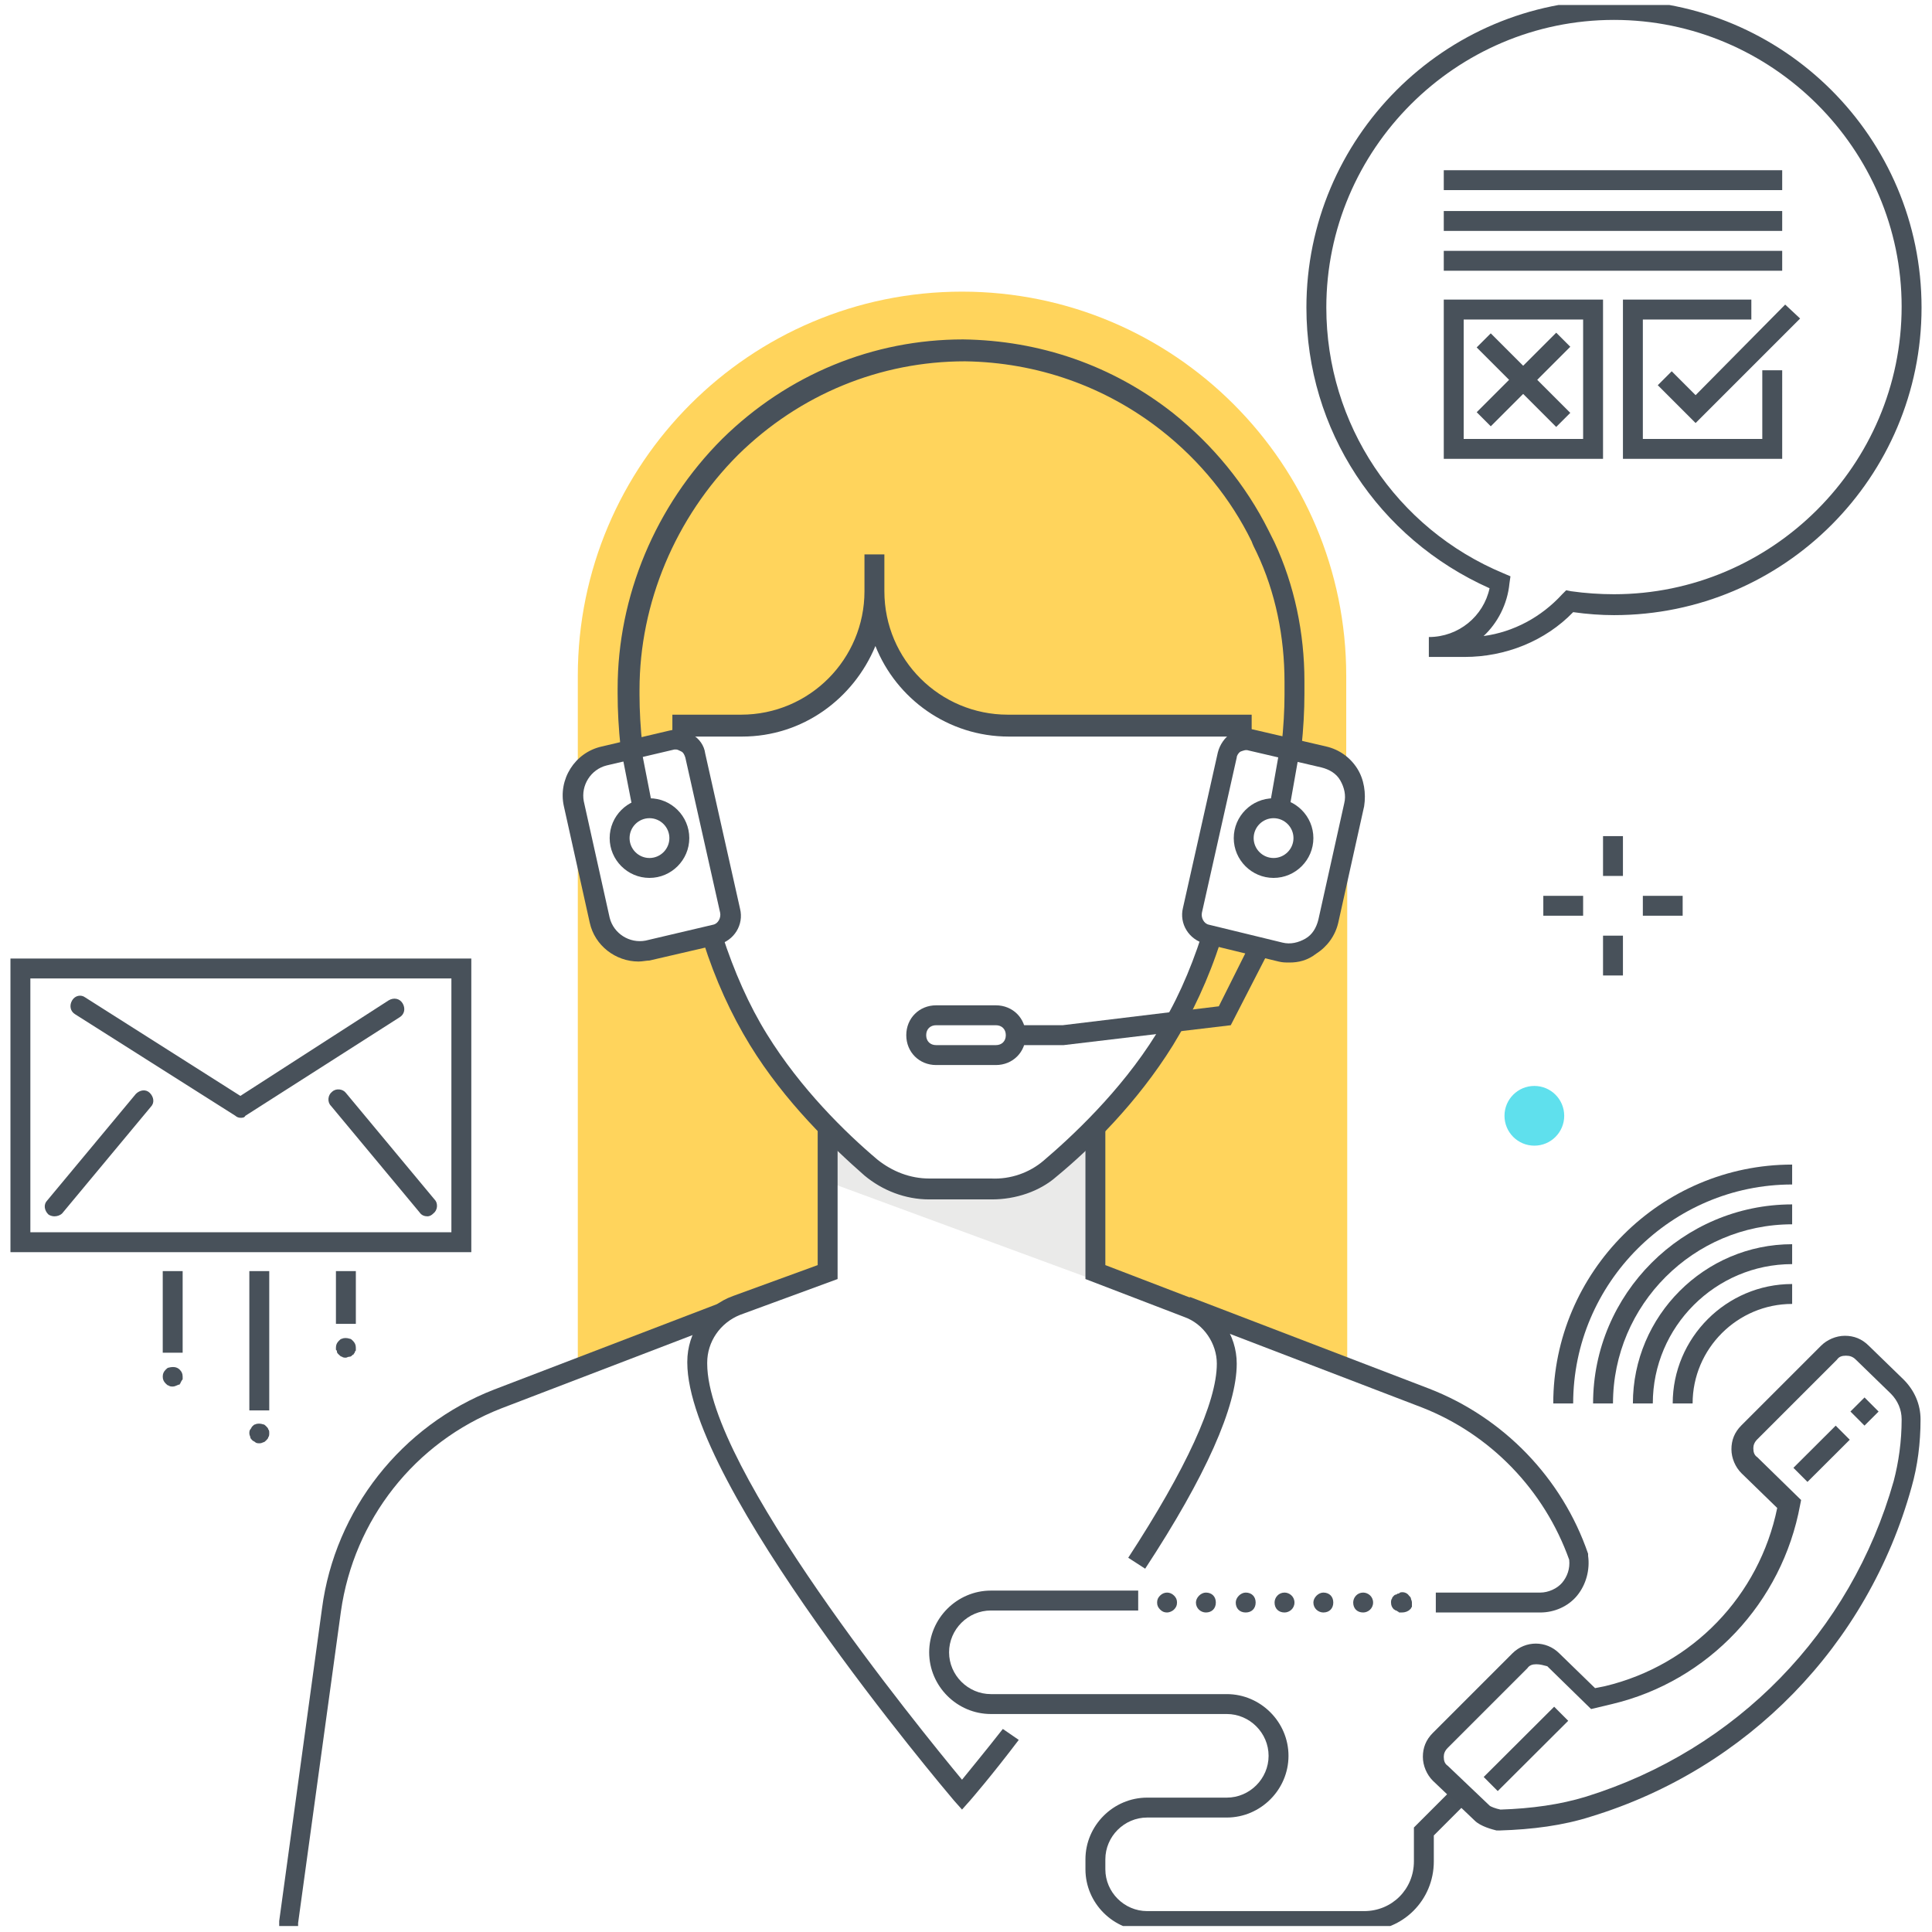 <svg xmlns="http://www.w3.org/2000/svg" version="1.1" xmlns:xlink="http://www.w3.org/1999/xlink" width="512" height="512" x="0" y="0" viewBox="0 0 193 194.1" style="enable-background:new 0 0 512 512" xml:space="preserve" class=""><g><clipPath id="a"><path d="M0 .5h193v193H0z" fill="#343f52" opacity="1" data-original="#000000"></path></clipPath><g clip-path="url(#a)"><path fill="#ffd45c" d="M132.9 92.6c-.5 2.2-2.6 3.5-4.8 3l-6.9-1.6c-1.2 3.7-2.8 7.2-4.7 10.4-2 3.3-4.5 6.1-6.7 8.5l-.2 14.9 9 3.5 16.2 6.2v-53zM124.2 74v.4c.3-.1.7-.1 1 0l7.3 1.7c.9.2 1.7.7 2.2 1.4v-9.6c0-21.3-17.3-38.6-38.6-38.6S57.5 46.6 57.5 67.9v10c.5-.9 1.4-1.7 2.6-1.9l6.8-1.6c.4-.1.8-.1 1.2.1v-1.6H74c7.4 0 13.4-6 13.4-13.4 0 7.4 6 13.4 13.4 13.4h23.5V74zM71 94l-6.5 1.5c-2.2.5-4.3-.9-4.8-3l-2.2-9.7v54.7l14.7-5.6 10.3-3.8.3-14.6c-2.4-2.4-5-5.5-7.1-8.9-2-3.4-3.6-6.9-4.7-10.6z" opacity="1" data-original="#ffd45c"></path><path fill="#48515a" d="M46.8 125.8H.5V96.3h46.3zm-44.3-2h42.3V98.3H2.5z" opacity="1" data-original="#48515a"></path><path fill="#48515a" d="M23.6 112.3c-.2 0-.4-.1-.5-.2L7 101.9c-.5-.3-.6-.9-.3-1.4s.9-.6 1.3-.3l15.6 9.9 14.9-9.6c.5-.3 1.1-.2 1.4.3s.2 1.1-.3 1.4l-15.5 9.9c-.1.2-.3.2-.5.2zM42.4 122.2c-.3 0-.6-.1-.8-.4l-8.9-10.7c-.4-.4-.3-1.1.1-1.4.4-.4 1.1-.3 1.4.1l8.9 10.7c.4.4.3 1.1-.1 1.4-.2.2-.4.3-.6.3zM4.9 122.2c-.2 0-.5-.1-.6-.2-.4-.4-.5-1-.1-1.4l8.9-10.7c.4-.4 1-.5 1.4-.1s.5 1 .1 1.4l-8.9 10.7c-.2.2-.5.3-.8.3zM24.5 127.7h2v14h-2zM25.5 145c-.1 0-.3 0-.4-.1s-.2-.1-.3-.2-.2-.2-.2-.3-.1-.2-.1-.4c0-.1 0-.3.1-.4s.1-.2.2-.3.2-.2.3-.2c.2-.1.5-.1.8 0 .1 0 .2.1.3.2s.2.2.2.3c.1.1.1.2.1.4 0 .1 0 .3-.1.4 0 .1-.1.2-.2.3s-.2.2-.3.2c-.2.1-.3.1-.4.1zM33.2 127.7h2v5.3h-2zM34.2 136.4c-.1 0-.3 0-.4-.1-.1 0-.2-.1-.3-.2l-.1-.1s-.1-.1-.1-.2 0-.1-.1-.2v-.2c0-.3.1-.5.3-.7.1-.1.2-.2.3-.2.2-.1.5-.1.8 0 .1 0 .2.1.3.2.2.2.3.4.3.7v.2c0 .1 0 .1-.1.2 0 .1 0 .1-.1.2 0 .1-.1.1-.1.1-.1.1-.2.2-.3.2-.2 0-.3.1-.4.1zM15.8 127.7h2v8.2h-2zM16.8 139.3c-.1 0-.3 0-.4-.1-.1 0-.2-.1-.3-.2-.2-.2-.3-.4-.3-.7s.1-.5.3-.7c.1-.1.2-.2.3-.2.4-.1.8-.1 1.1.2.2.2.3.4.3.7v.2c0 .1 0 .1-.1.2 0 .1-.1.1-.1.2s-.1.1-.1.2c-.2 0-.4.2-.7.2z" opacity="1" data-original="#48515a"></path><path fill="#eaeae9" d="M109.4 128.6v-14.4l-7.1 4.8H89.7l-6.9-5.9v5.7z" opacity="1" data-original="#eaeae9"></path><path fill="#48515a" d="M154.2 162h-10.5v-2h10.5c.8 0 1.7-.4 2.2-1s.8-1.4.7-2.3c-2.5-7-7.9-12.6-14.8-15.3l-24-9.2.7-1.9 24 9.2c7.5 2.9 13.4 9 16 16.6v.2c.2 1.4-.2 2.9-1.1 4s-2.3 1.7-3.7 1.7zM29.5 194.1h-2V193l4.3-31.4c1.3-9.9 8-18.4 17.3-22l22.7-8.7.7 1.9-22.7 8.7c-8.7 3.4-14.8 11.2-16.1 20.4l-4.3 31.3v.9z" opacity="1" data-original="#48515a"></path><g fill="#48515a"><path d="M100.2 173.7c-1.8 2.3-3.3 4.1-4.1 5.1-4.3-5.2-25.6-31.3-25.6-41.8v-.1c0-2.1 1.3-4 3.3-4.8l9.8-3.6v-15.2c-.8-.3-1.5-.8-2-1.4v15.2l-8.5 3.1c-2.8 1-4.6 3.7-4.6 6.6v.1c0 12.3 25.7 42.7 26.8 44l.8.9.8-.9s2.1-2.4 4.9-6.1zM119.1 130.4l-8.6-3.3v-14.4c-.6.6-1.2 1.1-2 1.4v14.4l9.9 3.8c2 .7 3.3 2.7 3.3 4.7 0 3.9-3.1 10.6-8.9 19.5l1.7 1.1c6.1-9.3 9.2-16.3 9.2-20.6 0-2.9-1.8-5.5-4.6-6.6zM123.2 74v.8c.4-.1.9-.2 1.4-.2h.6v-2.8h-24.5c-6.8 0-12.4-5.5-12.4-12.4v-3.7h-2v3.7c0 6.8-5.5 12.4-12.4 12.4H67v2.7h.3c.6 0 1.2.1 1.7.3V74h5c6.1 0 11.2-3.8 13.4-9.1 2.1 5.3 7.3 9.1 13.4 9.1z" fill="#48515a" opacity="1" data-original="#48515a"></path><path d="M120.2 93.9c-1.2 3.7-2.7 7.1-4.6 10-3.6 5.8-8.6 10.4-11.3 12.7-1.4 1.2-3.3 1.9-5.3 1.8h-6.2c-1.9 0-3.7-.7-5.2-1.9-3.2-2.7-7.7-7.1-11.1-12.6-1.8-2.9-3.3-6.3-4.5-10-.5.3-1.2.6-1.9.7 1.2 3.8 2.8 7.3 4.7 10.4 3.5 5.7 8.2 10.2 11.5 13.1 1.8 1.5 4.1 2.4 6.5 2.4h6.3c2.4 0 4.8-.8 6.5-2.3 3.4-2.8 8.1-7.4 11.7-13.2 1.9-3.1 3.6-6.7 4.8-10.5-.7-.1-1.3-.3-1.9-.6z" fill="#48515a" opacity="1" data-original="#48515a"></path></g><path fill="#48515a" d="M146.6 66H143v-2c3 0 5.5-2.1 6.1-4.9-11.2-5-18.4-15.9-18.4-28.2 0-17 13.8-30.9 30.9-30.9 17 0 30.9 13.8 30.9 30.9 0 17-13.8 30.9-30.9 30.9-1.3 0-2.7-.1-4.1-.3-2.8 2.9-6.8 4.5-10.9 4.5zm15-64c-15.9 0-28.9 13-28.9 28.9 0 11.7 7 22.2 17.8 26.7l.7.3-.1.7c-.2 2.1-1.2 4-2.6 5.3 3-.4 5.8-1.9 7.9-4.2l.4-.4.5.1c1.4.2 2.9.3 4.3.3 15.9 0 28.9-13 28.9-28.9 0-15.8-13-28.8-28.9-28.8z" opacity="1" data-original="#48515a"></path><path fill="#48515a" d="M144.5 17.1h34v2h-34zM144.5 21.2h34v2h-34zM144.5 25.2h34v2h-34zM169.8 42.5l-3.8-3.8 1.4-1.4 2.4 2.4 9-9.1 1.5 1.4zM147.806 34.904l1.414-1.414 7.99 7.99-1.415 1.413z" opacity="1" data-original="#48515a"></path><path fill="#48515a" d="m147.808 41.413 7.99-7.989 1.413 1.414-7.989 7.99z" opacity="1" data-original="#48515a"></path><path fill="#48515a" d="M160.5 46.1h-16v-16h16zm-14-2h12v-12h-12zM178.5 46.1h-16v-16h12.9v2h-10.9v12h12v-6.9h2zM61.8 75.1c-.2-1.9-.3-3.7-.3-5.4v-.5c0-9.3 3.8-18.4 10.5-25.1 6.6-6.5 15.2-10 24.2-10 7.7.1 15 2.6 21.1 7.4 4 3.2 7.3 7.2 9.6 11.8l.6 1.2c2 4.3 3 9.1 3 13.9v1.3c0 1.7-.1 3.5-.3 5.4l-2-.2c.2-1.8.3-3.6.3-5.1v-1.3c0-4.5-.9-9-2.8-13-.2-.4-.4-.8-.5-1.1-2.1-4.3-5.2-8.1-9-11.1-5.7-4.5-12.6-6.9-19.8-7-8.5 0-16.6 3.3-22.8 9.4-6.3 6.3-9.9 14.9-9.9 23.6v.5c0 1.6.1 3.4.3 5.2z" opacity="1" data-original="#48515a"></path><path fill="#48515a" d="M63.6 96.6c-2.3 0-4.4-1.6-4.9-3.9L56.1 81c-.6-2.7 1.1-5.4 3.8-6l6.8-1.6c.8-.2 1.6-.1 2.3.4.7.4 1.2 1.1 1.3 1.9l3.5 15.6c.4 1.6-.6 3.2-2.2 3.6l-6.9 1.6c-.3 0-.7.1-1.1.1zm3.8-21.3h-.2l-6.8 1.6c-1.6.4-2.6 2-2.3 3.6l2.6 11.7c.4 1.6 2 2.6 3.6 2.3l6.8-1.6c.5-.1.8-.7.7-1.2l-3.5-15.6c-.1-.3-.2-.5-.4-.6s-.4-.2-.5-.2z" opacity="1" data-original="#48515a"></path><path fill="#48515a" d="M64.7 88.2c-2.2 0-4-1.8-4-4s1.8-4 4-4 4 1.8 4 4-1.8 4-4 4zm0-6c-1.1 0-2 .9-2 2s.9 2 2 2 2-.9 2-2-.9-2-2-2zM129 96.7c-.4 0-.7 0-1.1-.1l-7.4-1.8c-1.6-.4-2.6-2-2.2-3.6l3.5-15.6c.2-.8.7-1.5 1.3-1.9.7-.4 1.5-.6 2.3-.4l7.3 1.7c1.3.3 2.4 1.1 3.1 2.2s.9 2.5.7 3.8l-2.6 11.7c-.3 1.3-1.1 2.4-2.2 3.1-.9.7-1.8.9-2.7.9zm-.7-2c.8.2 1.6 0 2.3-.4s1.1-1.1 1.3-1.9l2.6-11.7c.2-.8 0-1.6-.4-2.3s-1.1-1.1-1.9-1.3l-7.3-1.7c-.3-.1-.5 0-.8.1-.2.1-.4.4-.4.6l-3.5 15.6c-.1.5.2 1.1.7 1.2z" opacity="1" data-original="#48515a"></path><path fill="#48515a" d="M127.4 88.2c-2.2 0-4-1.8-4-4s1.8-4 4-4 4 1.8 4 4-1.8 4-4 4zm0-6c-1.1 0-2 .9-2 2s.9 2 2 2 2-.9 2-2-.9-2-2-2zM99.5 107h-6c-1.7 0-3-1.3-3-3s1.3-3 3-3h6c1.7 0 3 1.3 3 3s-1.3 3-3 3zm-6-4c-.6 0-1 .4-1 1s.4 1 1 1h6c.6 0 1-.4 1-1s-.4-1-1-1z" opacity="1" data-original="#48515a"></path><path fill="#48515a" d="M106.3 105h-4.8v-2h4.7l15.7-1.9 3.1-6.2 1.8.9-3.7 7.2zM61.81 75.12l1.961-.385 1.171 5.984-1.962.384zM126.998 81.01l1.114-6.304 1.97.348-1.114 6.304zM136.5 194h-21.8c-3.4 0-6.2-2.8-6.2-6.2v-1c0-3.4 2.8-6.2 6.2-6.2h8c2.3 0 4.2-1.9 4.2-4.2s-1.9-4.2-4.2-4.2H99c-3.4 0-6.2-2.8-6.2-6.2s2.8-6.2 6.2-6.2h14.8v2H99c-2.3 0-4.2 1.9-4.2 4.2s1.9 4.2 4.2 4.2h23.7c3.4 0 6.2 2.8 6.2 6.2s-2.8 6.2-6.2 6.2h-8c-2.3 0-4.2 1.9-4.2 4.2v1c0 2.3 1.9 4.2 4.2 4.2h21.8c2.8 0 5-2.2 5-5v-3.4l4.3-4.3 1.4 1.4-3.7 3.7v2.6c0 3.9-3.1 7-7 7zM140.3 162h-.2c-.1 0-.1 0-.2-.1-.1 0-.1-.1-.2-.1s-.1-.1-.2-.1c-.2-.2-.3-.4-.3-.7 0-.1 0-.3.1-.4 0-.1.1-.2.2-.3 0 0 .1-.1.2-.1s.1-.1.2-.1.1 0 .2-.1c.3-.1.7 0 .9.3.1.1.2.2.2.3s.1.2.1.4v.4c0 .1-.1.1-.1.2l-.1.1c-.2.2-.5.3-.8.3zM135.4 161c0-.5.4-1 1-1 .5 0 1 .4 1 1s-.5 1-1 1c-.6 0-1-.4-1-1zm-4 0c0-.5.5-1 1-1 .6 0 1 .4 1 1s-.4 1-1 1c-.5 0-1-.4-1-1zm-3.9 0c0-.5.4-1 1-1 .5 0 1 .4 1 1s-.5 1-1 1c-.6 0-1-.4-1-1zm-3.9 0c0-.5.5-1 1-1 .6 0 1 .4 1 1s-.4 1-1 1-1-.4-1-1zm-4 0c0-.5.5-1 1-1 .6 0 1 .4 1 1s-.4 1-1 1c-.5 0-1-.4-1-1z" opacity="1" data-original="#48515a"></path><path fill="#48515a" d="M116.7 162c-.3 0-.5-.1-.7-.3s-.3-.4-.3-.7.1-.5.3-.7c.4-.4 1-.4 1.4 0 .2.2.3.4.3.7s-.1.5-.3.7-.5.3-.7.3z" opacity="1" data-original="#48515a"></path><path fill="#475059" d="M149.9 183.9h-.1c-.4-.1-1.6-.4-2.2-1l-4.2-4c-.6-.6-1-1.5-1-2.4s.3-1.7 1-2.4l8-8c1.3-1.3 3.4-1.3 4.7 0l3.6 3.5 1-.2c8.8-2.1 15.5-9.1 17.3-17.9l-3.6-3.5c-.6-.6-1-1.5-1-2.4s.3-1.7 1-2.4l8-8c.6-.6 1.5-1 2.4-1 .9 0 1.7.3 2.4 1l3.5 3.4c1.1 1.1 1.7 2.5 1.7 4 0 2.4-.3 4.7-.9 6.8-4.4 15.9-16.5 28.3-32.2 33.1-2.8.9-5.9 1.3-9.2 1.4zm3.9-16.7c-.4 0-.7.1-.9.4l-8 8c-.3.3-.4.6-.4.9 0 .4.1.7.4.9l4.2 4c.1.1.6.3 1.1.4 3.1-.1 6-.5 8.6-1.3 15.1-4.7 26.6-16.5 30.9-31.7.5-1.9.8-4 .8-6.2 0-1-.4-1.9-1.1-2.6l-3.5-3.4c-.3-.3-.6-.4-1-.4s-.7.1-.9.4l-8 8c-.3.3-.4.6-.4.9 0 .4.1.7.4.9l4.4 4.3-.1.5c-1.8 9.8-9.2 17.7-18.9 20l-2.1.5-4.4-4.3c-.4-.1-.7-.2-1.1-.2z" opacity="1" data-original="#475059"></path><path fill="#475059" d="m179.627 147.465 4.248-4.236 1.412 1.416-4.248 4.236zM185.356 141.809l1.416-1.412 1.412 1.416-1.416 1.412zM148.51 178.526l7.08-7.06 1.412 1.416-7.08 7.06z" opacity="1" data-original="#475059"></path><path fill="#48515a" d="M165.5 141h-2c0-8.8 7.2-16 16-16v2c-7.7 0-14 6.3-14 14z" opacity="1" data-original="#48515a"></path><path fill="#48515a" d="M161.5 141h-2c0-11 9-20 20-20v2c-9.9 0-18 8.1-18 18z" opacity="1" data-original="#48515a"></path><path fill="#48515a" d="M157.5 141h-2c0-13.2 10.8-24 24-24v2c-12.1 0-22 9.9-22 22zM169.5 141h-2c0-6.6 5.4-12 12-12v2c-5.5 0-10 4.5-10 10zM160.5 84h2v4h-2zM160.5 94h2v4h-2zM164.5 90h4v2h-4zM154.5 90h4v2h-4z" opacity="1" data-original="#48515a"></path><circle cx="153.6" cy="112.1" r="3" fill="#5fe0ed" opacity="1" data-original="#5fe0ed"></circle></g></g></svg>